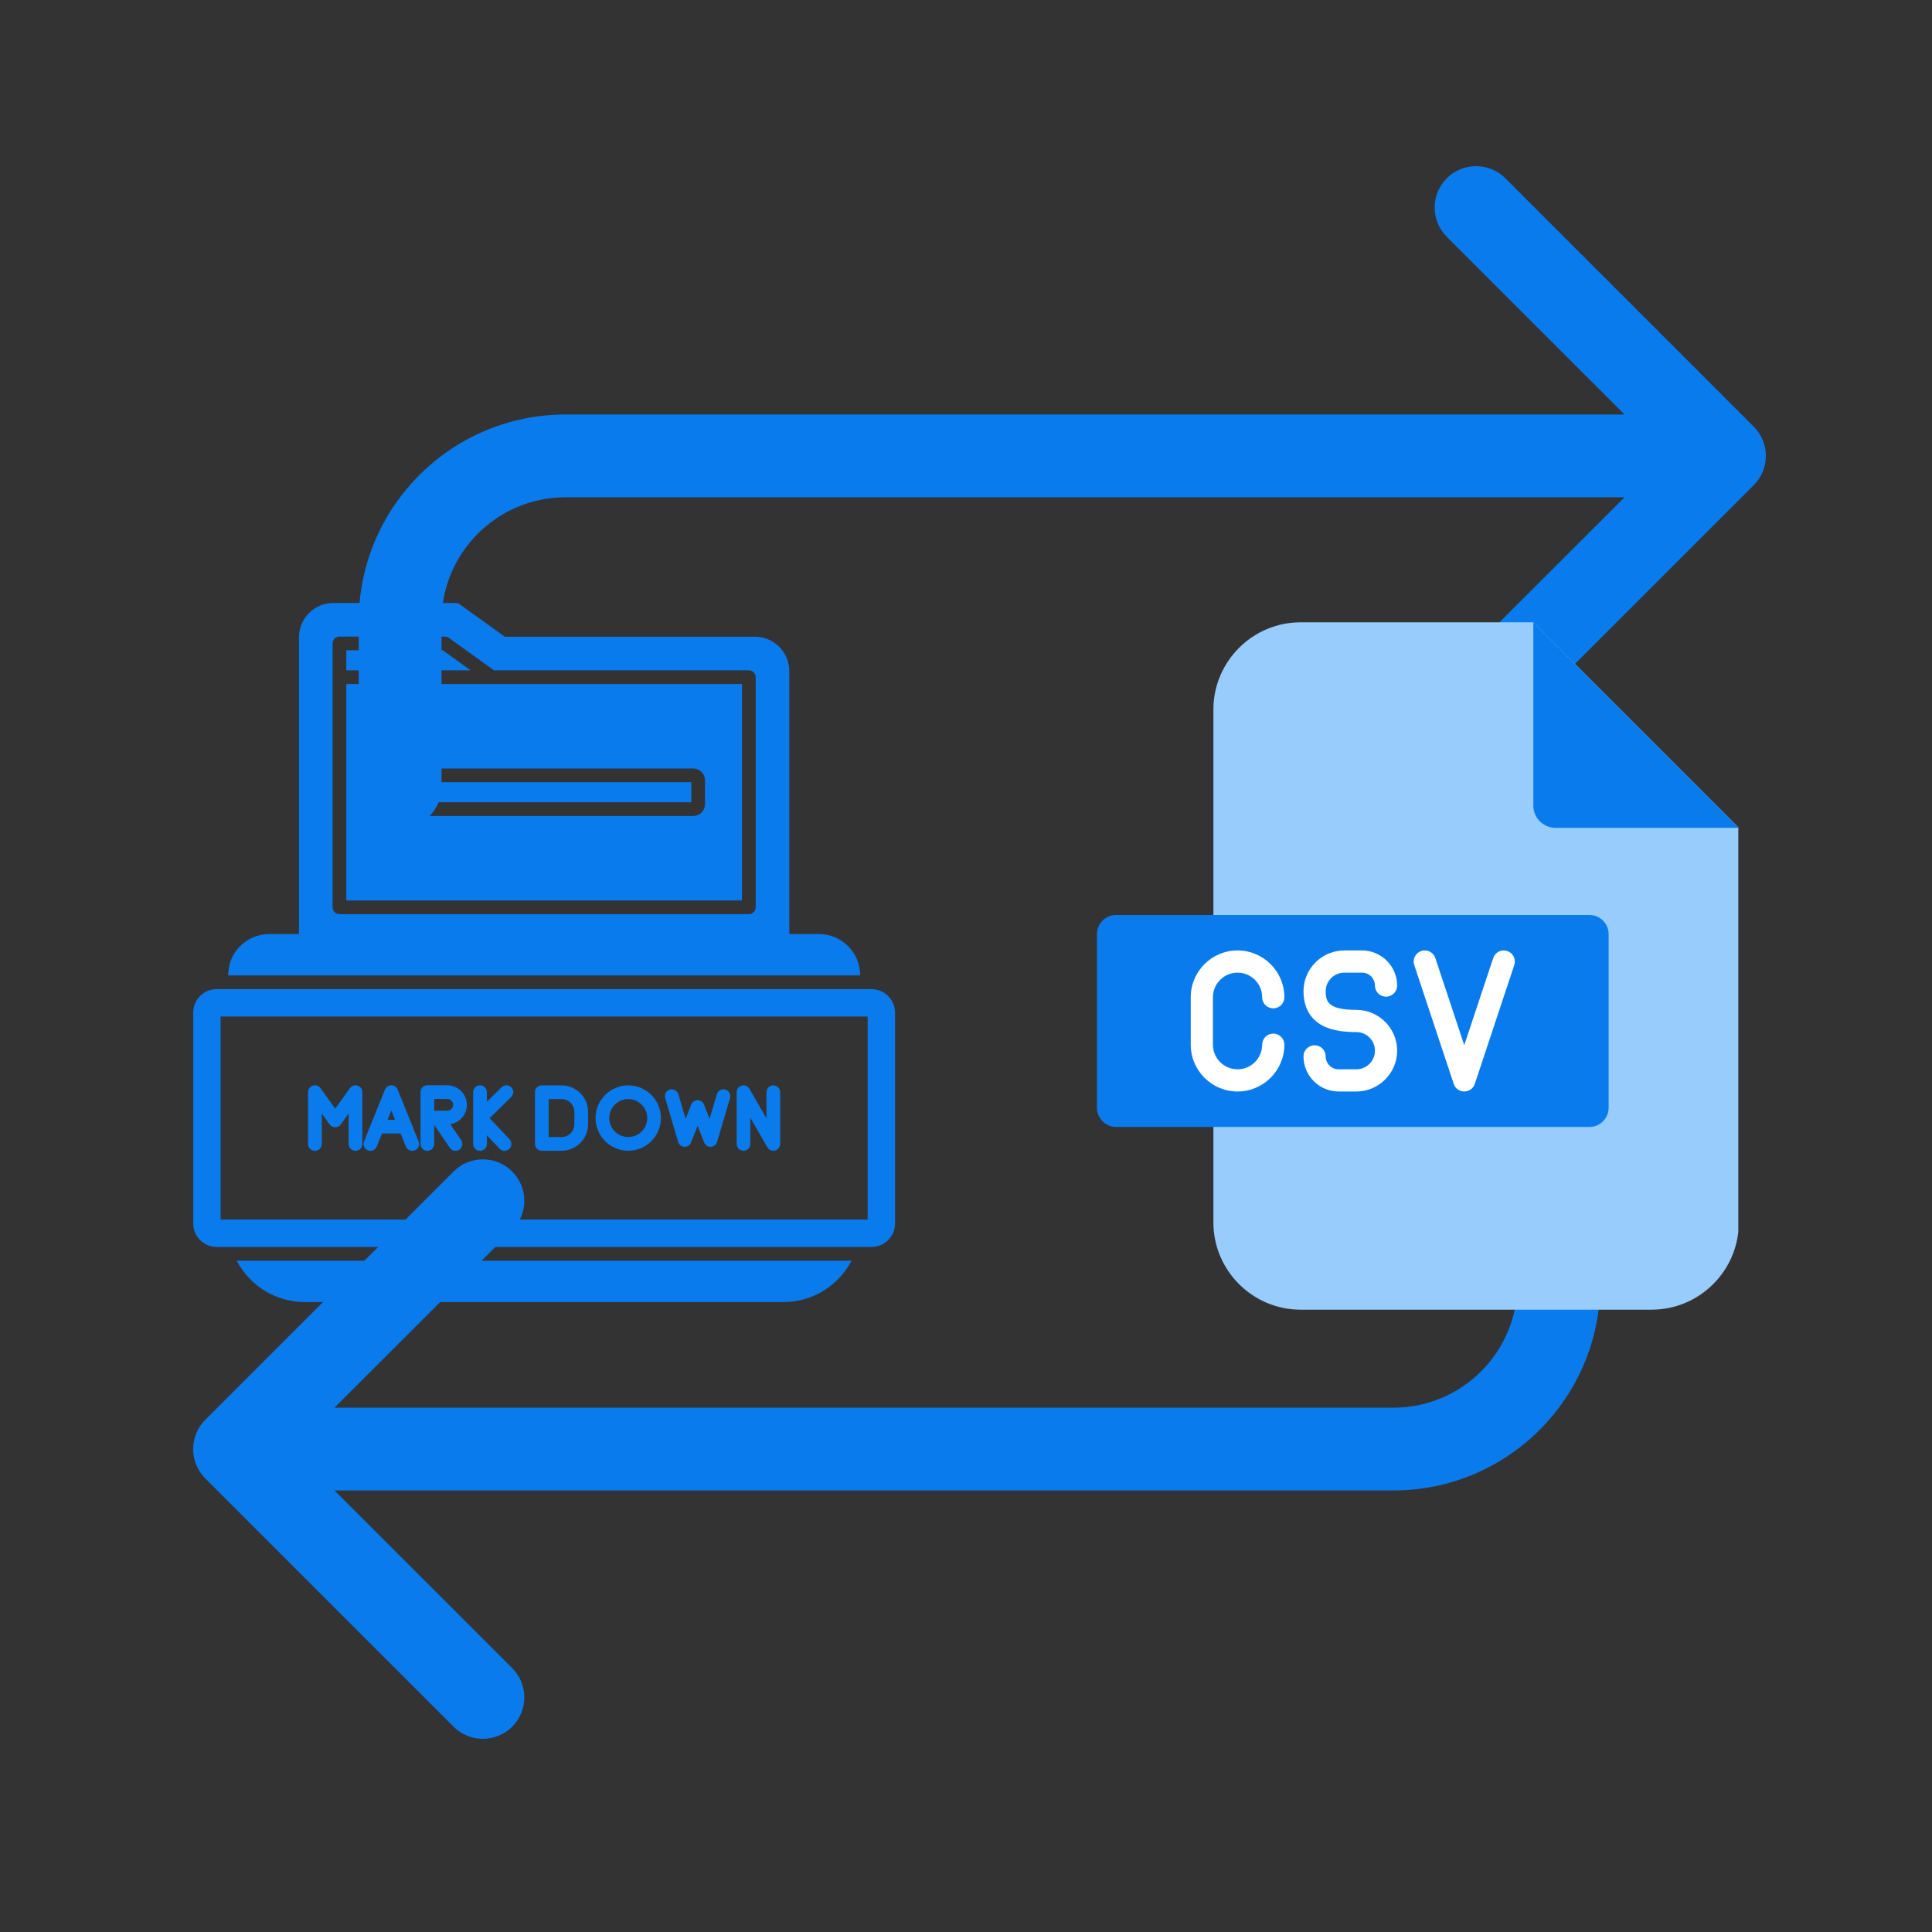 <svg xmlns="http://www.w3.org/2000/svg" xmlns:xlink="http://www.w3.org/1999/xlink" width="500" zoomAndPan="magnify" viewBox="0 0 375 375" height="500" preserveAspectRatio="xMidYMid meet" version="1.0"><rect x="0" y="0" width="375" height="375" fill="#333333" stroke="none"/><defs><clipPath id="83511f4417"><path d="M 37.5 32.258 L 342.75 32.258 L 342.75 337.508 L 37.5 337.508 Z M 37.5 32.258 " clip-rule="nonzero"/></clipPath><clipPath id="c0dfe1da13"><path d="M 235 120.785 L 337.406 120.785 L 337.406 254.285 L 235 254.285 Z M 235 120.785 " clip-rule="nonzero"/></clipPath><clipPath id="bf5569a28a"><path d="M 297 120.785 L 337.406 120.785 L 337.406 161 L 297 161 Z M 297 120.785 " clip-rule="nonzero"/></clipPath><clipPath id="dcd80326fe"><path d="M 212.906 177 L 313 177 L 313 219 L 212.906 219 Z M 212.906 177 " clip-rule="nonzero"/></clipPath><clipPath id="d9f6ea5edf"><path d="M 37.5 191 L 174 191 L 174 243 L 37.5 243 Z M 37.5 191 " clip-rule="nonzero"/></clipPath><clipPath id="75776b6aeb"><path d="M 58 117.016 L 154 117.016 L 154 184 L 58 184 Z M 58 117.016 " clip-rule="nonzero"/></clipPath><clipPath id="40b4a63fef"><path d="M 44 181 L 167 181 L 167 252.766 L 44 252.766 Z M 44 181 " clip-rule="nonzero"/></clipPath></defs><g clip-path="url(#83511f4417)"><path fill="#097bed" d="M 340.395 82.801 C 341.848 84.254 342.754 86.262 342.754 88.484 C 342.754 90.711 341.855 92.719 340.395 94.172 L 292.195 142.367 C 290.742 143.824 288.727 144.723 286.512 144.723 C 282.066 144.723 278.469 141.125 278.469 136.684 C 278.469 134.465 279.371 132.449 280.824 130.996 L 315.316 96.52 L 109.793 96.52 C 96.484 96.52 85.695 107.305 85.695 120.617 L 85.695 152.746 C 85.695 157.18 82.098 160.781 77.664 160.781 C 73.23 160.781 69.629 157.18 69.629 152.746 L 69.629 120.617 C 69.629 98.438 87.617 80.453 109.793 80.453 L 315.316 80.453 L 280.824 45.977 C 279.371 44.523 278.469 42.508 278.469 40.289 C 278.469 35.848 282.066 32.25 286.512 32.25 C 288.727 32.25 290.742 33.148 292.195 34.605 Z M 302.574 208.977 C 298.141 208.977 294.543 212.574 294.543 217.008 L 294.543 249.137 C 294.543 262.449 283.754 273.234 270.445 273.234 L 64.922 273.234 L 99.414 238.762 C 100.867 237.305 101.77 235.289 101.77 233.074 C 101.77 228.629 98.172 225.031 93.727 225.031 C 91.512 225.031 89.496 225.934 88.043 227.387 L 39.844 275.582 C 38.391 277.035 37.484 279.043 37.484 281.27 C 37.484 283.492 38.383 285.5 39.844 286.957 L 88.043 335.152 C 89.496 336.605 91.512 337.504 93.727 337.504 C 98.172 337.504 101.77 333.906 101.77 329.465 C 101.77 327.246 100.867 325.23 99.414 323.777 L 64.922 289.301 L 270.445 289.301 C 292.621 289.301 310.609 271.316 310.609 249.137 L 310.609 217.008 C 310.609 212.574 307.008 208.977 302.574 208.977 Z M 302.574 208.977 " fill-opacity="1" fill-rule="nonzero"/></g><g clip-path="url(#c0dfe1da13)"><path fill="#98ccfd" d="M 252.438 120.789 L 297.617 120.789 L 337.504 160.676 L 337.504 237.285 C 337.504 246.598 329.895 254.207 320.582 254.207 L 252.438 254.207 C 243.129 254.207 235.52 246.598 235.52 237.285 L 235.52 137.711 C 235.52 128.398 243.129 120.789 252.438 120.789 Z M 252.438 120.789 " fill-opacity="1" fill-rule="evenodd"/></g><g clip-path="url(#bf5569a28a)"><path fill="#097bed" d="M 297.617 120.789 L 337.504 160.676 L 301.918 160.676 C 299.547 160.676 297.617 158.75 297.617 156.375 Z M 297.617 120.789 " fill-opacity="1" fill-rule="evenodd"/></g><g clip-path="url(#dcd80326fe)"><path fill="#097bed" d="M 216.633 177.598 L 308.52 177.598 C 310.562 177.598 312.234 179.266 312.234 181.312 L 312.234 215.02 C 312.234 217.066 310.566 218.742 308.52 218.742 L 216.633 218.742 C 214.59 218.742 212.918 217.066 212.918 215.02 L 212.918 181.312 C 212.918 179.266 214.586 177.598 216.633 177.598 Z M 216.633 177.598 " fill-opacity="1" fill-rule="evenodd"/></g><path fill="#ffffff" d="M 235.43 193.562 L 235.43 202.773 C 235.43 205.41 237.574 207.551 240.207 207.551 C 242.844 207.551 244.984 205.41 244.984 202.773 C 244.984 201.586 245.949 200.621 247.141 200.621 C 248.328 200.621 249.293 201.586 249.293 202.773 C 249.293 207.785 245.219 211.859 240.207 211.859 C 235.199 211.859 231.121 207.785 231.121 202.773 L 231.121 193.562 C 231.121 188.555 235.199 184.48 240.207 184.48 C 245.219 184.48 249.293 188.555 249.293 193.562 C 249.293 194.754 248.328 195.719 247.141 195.719 C 245.949 195.719 244.984 194.754 244.984 193.562 C 244.984 190.93 242.844 188.789 240.207 188.789 C 237.574 188.789 235.43 190.93 235.43 193.562 Z M 260.934 188.789 L 264.363 188.789 C 265.75 188.789 266.875 189.914 266.875 191.301 C 266.875 192.488 267.84 193.453 269.031 193.453 C 270.219 193.453 271.184 192.488 271.184 191.301 C 271.184 187.539 268.125 184.48 264.363 184.48 L 260.934 184.48 C 256.562 184.48 253.008 188.031 253.008 192.398 C 253.008 196.262 254.992 198.148 256.656 199.047 C 258.77 200.191 261.438 200.324 263.258 200.324 C 265.254 200.324 266.875 201.941 266.875 203.934 C 266.875 205.93 265.254 207.551 263.258 207.551 L 259.828 207.551 C 258.441 207.551 257.312 206.426 257.312 205.039 C 257.312 203.848 256.352 202.887 255.16 202.887 C 253.969 202.887 253.008 203.848 253.008 205.039 C 253.008 208.801 256.066 211.859 259.828 211.859 L 263.258 211.859 C 267.629 211.859 271.184 208.305 271.184 203.934 C 271.184 199.566 267.629 196.016 263.258 196.016 C 257.762 196.016 257.316 194.375 257.316 192.398 C 257.316 190.406 258.938 188.789 260.934 188.789 Z M 292.555 184.59 C 291.426 184.215 290.207 184.824 289.832 185.953 L 284.211 202.871 L 278.594 185.953 C 278.219 184.824 277 184.215 275.871 184.59 C 274.742 184.965 274.129 186.184 274.504 187.312 L 282.168 210.387 C 282.461 211.266 283.285 211.859 284.211 211.859 C 285.141 211.859 285.965 211.266 286.258 210.387 L 293.918 187.312 C 294.293 186.184 293.684 184.965 292.555 184.59 Z M 292.555 184.59 " fill-opacity="1" fill-rule="nonzero"/><path fill="#097bed" d="M 69 223.379 C 68.266 223.379 67.672 222.781 67.672 222.047 L 67.672 216.121 L 66.145 218.25 C 65.895 218.602 65.492 218.809 65.062 218.809 C 64.637 218.809 64.234 218.602 63.984 218.25 L 62.457 216.121 L 62.457 222.047 C 62.457 222.781 61.863 223.379 61.129 223.379 C 60.391 223.379 59.797 222.781 59.797 222.047 L 59.797 211.98 C 59.797 211.402 60.172 210.891 60.719 210.715 C 61.27 210.539 61.871 210.734 62.207 211.207 L 65.066 215.191 L 67.922 211.207 C 68.258 210.738 68.859 210.539 69.41 210.715 C 69.961 210.891 70.332 211.402 70.332 211.98 L 70.332 222.047 C 70.332 222.781 69.734 223.379 69 223.379 Z M 69 223.379 " fill-opacity="1" fill-rule="evenodd"/><path fill="#097bed" d="M 71.891 223.379 C 71.727 223.379 71.559 223.348 71.395 223.281 C 70.711 223.004 70.383 222.23 70.66 221.551 L 72.012 218.195 C 72.016 218.18 72.023 218.168 72.031 218.152 L 74.723 211.484 C 74.926 210.98 75.414 210.652 75.957 210.652 C 76.5 210.652 76.988 210.98 77.188 211.484 L 79.883 218.152 C 79.887 218.168 79.895 218.18 79.898 218.195 L 81.254 221.551 C 81.527 222.23 81.199 223.004 80.52 223.281 C 79.836 223.555 79.062 223.227 78.785 222.543 L 77.758 220 L 74.152 220 L 73.125 222.543 C 72.918 223.062 72.418 223.379 71.891 223.379 Z M 75.227 217.34 L 76.684 217.34 L 75.957 215.535 Z M 75.227 217.34 " fill-opacity="1" fill-rule="evenodd"/><path fill="#097bed" d="M 88.418 223.379 C 87.992 223.379 87.574 223.176 87.316 222.797 L 84.281 218.355 L 84.281 222.047 C 84.281 222.781 83.684 223.379 82.949 223.379 C 82.215 223.379 81.621 222.781 81.621 222.047 L 81.621 211.98 C 81.621 211.246 82.215 210.648 82.949 210.648 L 86.816 210.652 C 88.91 210.652 90.617 212.355 90.617 214.449 C 90.617 216.348 89.219 217.922 87.398 218.203 L 89.512 221.297 C 89.93 221.902 89.773 222.73 89.164 223.145 C 88.938 223.301 88.676 223.379 88.418 223.379 Z M 84.926 215.59 L 86.816 215.59 C 87.445 215.59 87.953 215.078 87.953 214.449 C 87.953 213.82 87.445 213.312 86.816 213.312 L 84.281 213.312 L 84.281 215.59 L 84.891 215.59 C 84.902 215.59 84.914 215.59 84.926 215.59 Z M 84.926 215.59 " fill-opacity="1" fill-rule="evenodd"/><path fill="#097bed" d="M 97.934 223.379 C 97.582 223.379 97.23 223.238 96.969 222.961 L 94.504 220.355 L 94.504 222.047 C 94.504 222.781 93.906 223.379 93.172 223.379 C 92.438 223.379 91.84 222.781 91.84 222.047 L 91.84 217.016 C 91.84 217.016 91.84 217.012 91.84 217.012 L 91.84 211.98 C 91.84 211.246 92.438 210.652 93.172 210.652 C 93.906 210.652 94.504 211.246 94.504 211.98 L 94.504 213.84 L 97.359 211.031 C 97.883 210.516 98.727 210.523 99.242 211.047 C 99.754 211.57 99.75 212.414 99.223 212.93 L 95.035 217.047 L 98.902 221.133 C 99.406 221.668 99.383 222.508 98.848 223.012 C 98.594 223.258 98.262 223.379 97.934 223.379 Z M 97.934 223.379 " fill-opacity="1" fill-rule="evenodd"/><path fill="#097bed" d="M 150.102 223.359 C 149.637 223.359 149.191 223.113 148.949 222.695 L 145.641 216.965 L 145.641 222.027 C 145.641 222.766 145.047 223.359 144.312 223.359 C 143.578 223.359 142.98 222.766 142.98 222.027 L 142.98 212 C 142.98 211.395 143.387 210.871 143.969 210.715 C 144.547 210.559 145.164 210.812 145.465 211.332 L 148.773 217.066 L 148.773 212 C 148.773 211.266 149.367 210.668 150.102 210.668 C 150.836 210.668 151.434 211.266 151.434 212 L 151.434 222.031 C 151.434 222.633 151.027 223.16 150.449 223.312 C 150.332 223.344 150.219 223.359 150.102 223.359 Z M 150.102 223.359 " fill-opacity="1" fill-rule="evenodd"/><path fill="#097bed" d="M 108.992 223.359 L 105.168 223.359 C 104.434 223.359 103.836 222.766 103.836 222.031 L 103.836 212 C 103.836 211.266 104.434 210.668 105.168 210.668 L 108.992 210.668 C 111.832 210.668 114.145 212.98 114.145 215.824 L 114.145 218.207 C 114.145 221.047 111.832 223.359 108.992 223.359 Z M 106.496 220.699 L 108.992 220.699 C 110.367 220.699 111.484 219.582 111.484 218.207 L 111.484 215.824 C 111.484 214.449 110.367 213.328 108.992 213.328 L 106.496 213.328 Z M 106.496 220.699 " fill-opacity="1" fill-rule="evenodd"/><path fill="#097bed" d="M 121.945 223.359 C 118.445 223.359 115.598 220.512 115.598 217.016 C 115.598 213.516 118.445 210.668 121.945 210.668 C 125.445 210.668 128.289 213.516 128.289 217.016 C 128.289 220.512 125.445 223.359 121.945 223.359 Z M 121.945 213.328 C 119.914 213.328 118.258 214.98 118.258 217.016 C 118.258 219.047 119.914 220.699 121.945 220.699 C 123.977 220.699 125.629 219.047 125.629 217.016 C 125.629 214.98 123.977 213.328 121.945 213.328 Z M 121.945 213.328 " fill-opacity="1" fill-rule="evenodd"/><path fill="#097bed" d="M 132.898 222.594 C 132.879 222.594 132.859 222.594 132.84 222.594 C 132.273 222.566 131.785 222.184 131.625 221.641 L 129.117 213.141 C 128.906 212.438 129.309 211.695 130.016 211.488 C 130.719 211.281 131.461 211.684 131.668 212.387 L 133.078 217.168 L 134.168 214.391 C 134.367 213.879 134.859 213.547 135.406 213.547 C 135.953 213.547 136.445 213.883 136.645 214.391 L 137.734 217.168 L 139.145 212.387 C 139.355 211.684 140.094 211.281 140.801 211.488 C 141.504 211.695 141.906 212.438 141.699 213.141 L 139.191 221.641 C 139.031 222.184 138.539 222.566 137.973 222.594 C 137.402 222.617 136.883 222.277 136.676 221.75 L 135.406 218.516 L 134.137 221.75 C 133.938 222.262 133.445 222.594 132.898 222.594 Z M 132.898 222.594 " fill-opacity="1" fill-rule="evenodd"/><g clip-path="url(#d9f6ea5edf)"><path fill="#097bed" d="M 42.059 191.988 L 169.172 191.988 C 171.676 191.988 173.73 194.043 173.73 196.547 L 173.73 237.48 C 173.73 239.988 171.68 242.039 169.172 242.039 L 42.059 242.039 C 39.555 242.039 37.5 239.988 37.5 237.48 L 37.5 196.547 C 37.5 194.039 39.555 191.988 42.059 191.988 Z M 42.82 197.309 L 42.82 236.719 L 168.41 236.719 L 168.41 197.309 Z M 42.82 197.309 " fill-opacity="1" fill-rule="nonzero"/></g><g clip-path="url(#75776b6aeb)"><path fill="#097bed" d="M 95.883 130.109 L 145.348 130.109 C 146.082 130.109 146.676 130.703 146.676 131.438 L 146.676 176.109 C 146.676 176.844 146.082 177.438 145.348 177.438 L 65.883 177.438 C 65.148 177.438 64.555 176.844 64.555 176.109 L 64.555 124.891 C 64.555 124.152 65.148 123.559 65.883 123.559 L 86.355 123.559 C 86.801 123.559 87.012 123.727 87.355 123.977 Z M 59.363 183.961 L 151.871 183.961 C 152.605 183.961 153.199 183.363 153.199 182.629 L 153.199 130.238 C 153.199 128.406 152.453 126.742 151.246 125.539 C 150.043 124.336 148.379 123.586 146.547 123.586 L 97.984 123.586 L 89.66 117.602 C 89.371 117.391 89.137 117.18 88.82 117.086 C 88.566 117.012 88.227 117.035 87.969 117.035 L 64.684 117.035 C 62.855 117.035 61.191 117.785 59.984 118.988 C 58.781 120.195 58.031 121.859 58.031 123.688 L 58.031 182.629 C 58.031 183.367 58.625 183.961 59.363 183.961 Z M 59.363 183.961 " fill-opacity="1" fill-rule="evenodd"/></g><path fill="#097bed" d="M 134.559 158.379 L 76.672 158.379 C 76.242 158.379 75.836 158.258 75.488 158.043 C 75.07 157.789 74.75 157.418 74.562 156.961 C 74.453 156.695 74.391 156.402 74.391 156.098 L 74.391 151.449 C 74.391 151 74.523 150.578 74.75 150.227 C 74.895 150.004 75.148 149.688 75.566 149.453 C 75.895 149.273 76.273 149.168 76.672 149.168 L 134.559 149.168 C 135.812 149.168 136.84 150.195 136.84 151.449 L 136.84 156.098 C 136.84 156.562 136.695 157 136.453 157.363 C 136.246 157.668 135.988 157.91 135.664 158.09 C 135.336 158.273 134.957 158.379 134.559 158.379 Z M 144.016 132.77 L 67.215 132.77 L 67.215 174.777 L 144.016 174.777 Z M 144.016 132.77 " fill-opacity="1" fill-rule="evenodd"/><path fill="#097bed" d="M 77.051 151.828 L 134.18 151.828 L 134.18 155.719 L 77.051 155.719 Z M 77.051 151.828 " fill-opacity="1" fill-rule="evenodd"/><path fill="#097bed" d="M 67.215 130.109 L 91.344 130.109 L 85.938 126.219 L 67.215 126.219 Z M 67.215 130.109 " fill-opacity="1" fill-rule="evenodd"/><g clip-path="url(#40b4a63fef)"><path fill="#097bed" d="M 166.949 189.328 L 166.949 189.27 C 166.949 184.883 163.363 181.301 158.977 181.301 L 52.254 181.301 C 50.059 181.301 48.066 182.195 46.625 183.641 C 44.863 185.402 44.387 187.254 44.281 189.328 Z M 45.949 244.703 C 48.445 249.504 53.465 252.727 59.121 252.727 L 152.109 252.727 C 157.762 252.727 162.781 249.504 165.277 244.703 Z M 45.949 244.703 " fill-opacity="1" fill-rule="evenodd"/></g></svg>